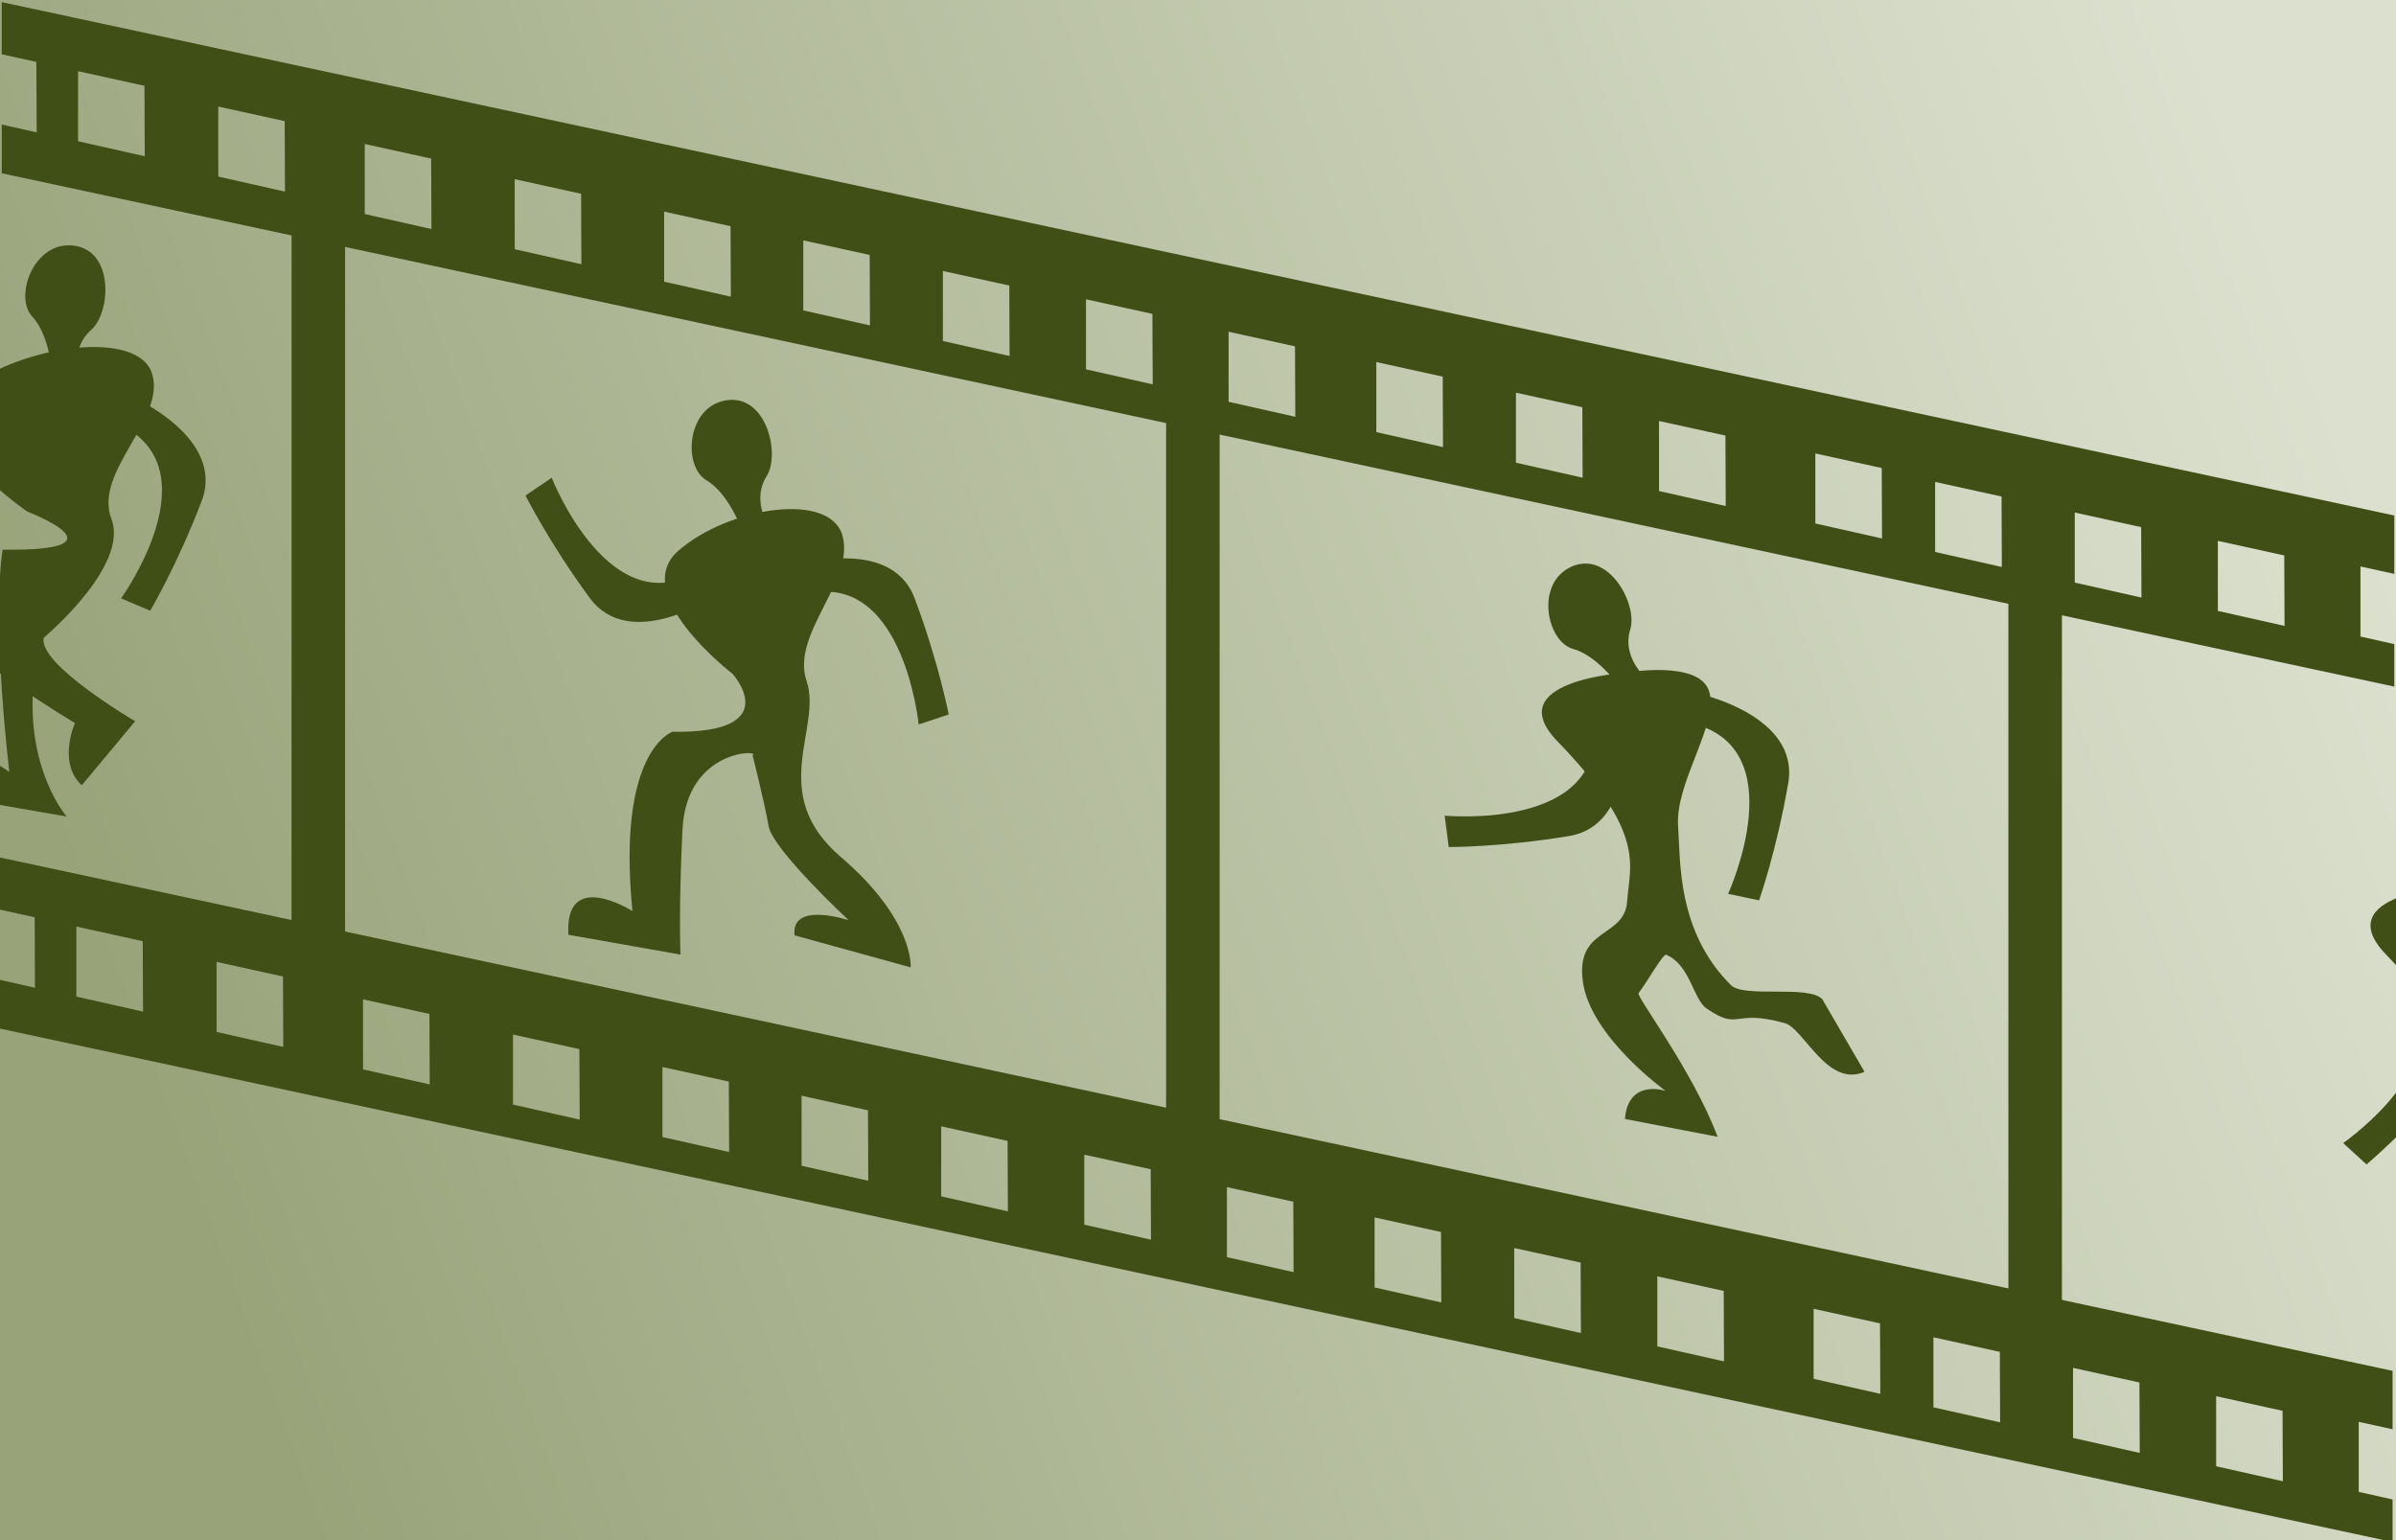 <?xml version="1.0" encoding="UTF-8" standalone="no"?>
<svg
   viewBox="0 0 700 450"
   version="1.1"
   id="svg854"
   sodipodi:docname="blog-18.svg"
   inkscape:version="1.1.1 (3bf5ae0d25, 2021-09-20)"
   xmlns:inkscape="http://www.inkscape.org/namespaces/inkscape"
   xmlns:sodipodi="http://sodipodi.sourceforge.net/DTD/sodipodi-0.dtd"
   xmlns:xlink="http://www.w3.org/1999/xlink"
   xmlns="http://www.w3.org/2000/svg"
   xmlns:svg="http://www.w3.org/2000/svg">
  <defs
     id="defs858">
    <linearGradient
       inkscape:collect="always"
       id="linearGradient3078">
      <stop
         style="stop-color:#98a37a;stop-opacity:1"
         offset="0"
         id="stop3074" />
      <stop
         style="stop-color:#dce1cf;stop-opacity:1"
         offset="1"
         id="stop3076" />
    </linearGradient>
    <linearGradient
       inkscape:collect="always"
       xlink:href="#linearGradient3078"
       id="linearGradient2841"
       gradientUnits="userSpaceOnUse"
       x1="28.067"
       y1="280.671"
       x2="657.822"
       y2="49.702" />
  </defs>
  <sodipodi:namedview
     id="namedview856"
     pagecolor="#ffffff"
     bordercolor="#666666"
     borderopacity="1.0"
     inkscape:pageshadow="2"
     inkscape:pageopacity="0.0"
     inkscape:pagecheckerboard="0"
     showgrid="false"
     inkscape:zoom="13.681506"
     inkscape:cx="-0.25581979"
     inkscape:cy="322.04057"
     inkscape:window-width="2256"
     inkscape:window-height="1410"
     inkscape:window-x="-11"
     inkscape:window-y="-11"
     inkscape:window-maximized="1"
     inkscape:current-layer="svg854" />
  <rect
     width="100%"
     height="100%"
     fill="#575f3f"
     fill-opacity="1"
     id="rect842"
     style="fill-opacity:1;fill:url(#linearGradient2841)" />
  <path
     style="fill:#404f15;fill-opacity:1;stroke:none;stroke-width:1px;stroke-linecap:butt;stroke-linejoin:miter;stroke-opacity:1"
     d="m 496.372,202.696 c 0,0 29.458,6.38 26.074,26.075 -3.383,19.695 -8.53,34.296 -8.53,34.296 -9.048,-1.901 -9.048,-1.901 -9.048,-1.901 0,0 19.86,-43.252 -11.407,-50.012 0.505,0.295 0.505,0.295 0.505,0.295 z"
     id="path13757-4" />
  <path
     style="fill:#404f15;fill-opacity:1;stroke:none;stroke-width:1px;stroke-linecap:butt;stroke-linejoin:miter;stroke-opacity:1"
     d="m 474.488,211.064 c 0,0 3.665,29.917 -16.048,33.2 -19.712,3.283 -35.194,3.225 -35.194,3.225 -1.18,-9.17 -1.18,-9.17 -1.18,-9.17 0,0 47.378,4.528 43.477,-27.223 -0.113,0.574 -0.113,0.574 -0.113,0.574 z"
     id="path13757-8-4" />
  <path
     style="fill:#404f15;fill-opacity:1;stroke:none;stroke-width:1px;stroke-linecap:butt;stroke-linejoin:miter;stroke-opacity:1"
     d="m 479.754,196.946 c 0,0 -5.77,-5.718 -3.481,-12.991 2.289,-7.272 -6.205,-23.157 -17.047,-18.436 -10.842,4.721 -7.432,21.968 0.406,24.106 7.837,2.138 14.969,12.939 14.969,12.939 z"
     id="path13894-7" />
  <path
     id="path844"
     style="fill:#404f15;fill-opacity:1"
     d="M 0.5 0.619 L 0.5 15.867 L 10.629 18.092 L 10.715 38.68 L 0.5 36.383 L 0.5 50.619 L 699.5 200.619 L 699.5 188.203 L 689.619 185.98 L 689.619 165.516 L 699.5 167.686 L 699.5 150.619 L 0.5 0.619 z M 22.805 20.805 L 42.203 25.066 L 42.289 45.652 L 22.805 41.27 L 22.805 20.805 z M 63.775 31.135 L 83.176 35.396 L 83.262 55.982 L 63.775 51.6 L 63.775 31.135 z M 106.564 42.072 L 125.963 46.334 L 126.049 66.922 L 106.564 62.539 L 106.564 42.072 z M 150.371 52.354 L 169.771 56.613 L 169.857 77.201 L 150.371 72.818 L 150.371 52.354 z M 194.035 61.834 L 213.434 66.096 L 213.52 86.684 L 194.035 82.301 L 194.035 61.834 z M 234.684 70.232 L 254.082 74.494 L 254.168 95.08 L 234.684 90.699 L 234.684 70.232 z M 275.471 79.172 L 294.871 83.434 L 294.957 104.02 L 275.471 99.637 L 275.471 79.172 z M 317.279 87.451 L 336.68 91.713 L 336.764 112.299 L 317.279 107.916 L 317.279 87.451 z M 358.943 96.934 L 378.342 101.195 L 378.428 121.781 L 358.943 117.398 L 358.943 96.934 z M 402.098 105.789 L 421.498 110.049 L 421.582 130.637 L 402.098 126.254 L 402.098 105.789 z M 442.885 114.727 L 462.285 118.988 L 462.371 139.574 L 442.885 135.193 L 442.885 114.727 z M 484.693 123.006 L 504.094 127.268 L 504.178 147.855 L 484.693 143.473 L 484.693 123.006 z M 530.357 132.488 L 549.756 136.75 L 549.842 157.336 L 530.357 152.955 L 530.357 132.488 z M 565.359 140.814 L 584.758 145.076 L 584.844 165.662 L 565.359 161.279 L 565.359 140.814 z M 606.146 149.754 L 625.547 154.016 L 625.633 174.602 L 606.146 170.219 L 606.146 149.754 z M 647.955 158.033 L 667.355 162.295 L 667.439 182.881 L 647.955 178.498 L 647.955 158.033 z " />
  <path
     id="path844-7"
     style="fill:#404f15;fill-opacity:1"
     d="m 0,250.539 v 15.248 l 10.129,2.225 0.086,20.588 L 0,286.303 v 14.236 L 699,450.539 V 438.123 l -9.881,-2.223 V 415.436 l 9.881,2.17 v -17.066 z m 22.305,20.186 19.398,4.262 0.086,20.586 -19.484,-4.383 z m 40.971,10.33 19.4,4.262 0.086,20.586 -19.486,-4.383 z m 42.789,10.938 19.398,4.262 0.086,20.588 -19.484,-4.383 z m 43.807,10.281 19.4,4.26 0.086,20.588 -19.486,-4.383 z m 43.664,9.48 19.398,4.262 0.086,20.588 -19.484,-4.383 z m 40.648,8.398 19.398,4.262 0.086,20.586 -19.484,-4.381 z m 40.787,8.939 19.4,4.262 0.086,20.586 -19.486,-4.383 z m 41.809,8.279 19.4,4.262 0.084,20.586 -19.484,-4.383 z m 41.664,9.482 19.398,4.262 0.086,20.586 -19.484,-4.383 z m 43.154,8.855 19.4,4.26 0.084,20.588 -19.484,-4.383 z m 40.787,8.938 19.4,4.262 0.086,20.586 -19.486,-4.381 z m 41.809,8.279 19.4,4.262 0.084,20.588 -19.484,-4.383 z m 45.664,9.482 19.398,4.262 0.086,20.586 -19.484,-4.381 z m 35.002,8.326 19.398,4.262 0.086,20.586 -19.484,-4.383 z m 40.787,8.939 19.4,4.262 0.086,20.586 -19.486,-4.383 z m 41.809,8.279 19.4,4.262 0.084,20.586 -19.484,-4.383 z" />
  <path
     stroke-width="0.56"
     stroke="#000000"
     fill="#b8bea7"
     stroke-opacity="0"
     fill-opacity="1"
     d="m 85.175,285.655 c 0,0 15.641,0 15.641,0 0,0 0,-250.259 0,-250.259 0,0 -15.641,0 -15.641,0 0,0 0,250.259 0,250.259 z"
     id="path852"
     style="fill:#404f15;fill-opacity:1" />
  <path
     stroke-width="0.56"
     stroke="#000000"
     fill="#b8bea7"
     stroke-opacity="0"
     fill-opacity="1"
     d="m 340.679,337.972 c 0,0 15.641,0 15.641,0 0,0 0,-250.259 0,-250.259 0,0 -15.641,0 -15.641,0 0,0 0,250.259 0,250.259 z"
     id="path852-1"
     style="fill:#404f15;fill-opacity:1" />
  <path
     stroke-width="0.56"
     stroke="#000000"
     fill="#b8bea7"
     stroke-opacity="0"
     fill-opacity="1"
     d="m 586.758,397.335 c 0,0 15.641,0 15.641,0 0,0 0,-250.259 0,-250.259 0,0 -15.641,0 -15.641,0 0,0 0,250.259 0,250.259 z"
     id="path852-4"
     style="fill:#404f15;fill-opacity:1" />
  <path
     style="fill:#404f15;fill-opacity:1;stroke:#000000;stroke-width:0.951px;stroke-linecap:butt;stroke-linejoin:miter;stroke-opacity:0"
     d="m 184.775,266.213 c -4.678,-47.109 11.695,-52.403 11.695,-52.403 33.33,0.529 17.542,-16.938 17.542,-16.938 0,0 -30.406,-23.29 -15.788,-35.994 14.618,-12.704 44.44,-17.468 47.948,-4.235 3.508,13.233 -15.203,28.583 -10.525,42.346 4.678,13.762 -11.695,32.818 9.94,51.344 21.635,18.526 20.466,32.313 20.466,32.313 l -33.914,-9.356 c -1.169,-10.057 15.788,-4.431 15.788,-4.431 0,0 -22.22,-20.643 -23.389,-27.525 -1.169,-6.881 -4.678,-20.643 -4.678,-20.643 2.924,-1.588 -19.296,-2.117 -20.466,21.702 -1.169,23.819 -0.585,36.523 -0.585,36.523 l -32.745,-5.792 c -1.169,-19.585 18.711,-6.912 18.711,-6.912 z"
     id="path1055"
     sodipodi:nodetypes="cccsssscccscsccc" />
  <path
     style="fill:#404f15;fill-opacity:1;stroke:#000000;stroke-width:1.012px;stroke-linecap:butt;stroke-linejoin:miter;stroke-opacity:0"
     d="M 2.719,225.575 C -2.578,178.466 0.757,160.601 0.757,160.601 38.494,161.13 8.047,149.51 8.047,149.51 c 0,0 -34.427,-23.29 -17.876,-35.994 16.551,-12.704 50.316,-17.468 54.289,-4.235 3.972,13.233 -17.213,28.583 -11.917,42.346 5.296,13.762 -19.736,34.679 -19.736,34.679 -1.974,7.661 26.68,24.419 26.68,24.419 l -15.595,18.711 c -7.171,-6.549 -2.005,-18.173 -2.005,-18.173 0,0 -32.467,-19.474 -33.791,-26.355 -1.324,-6.881 26.571,-11.58 26.571,-11.58 3.31,-1.588 -3.721,4.899 -5.045,28.719 -1.324,23.819 9.863,36.523 9.863,36.523 l -30.058,-5.207 c -1.324,-19.585 13.292,-7.789 13.292,-7.789 z"
     id="path1055-0"
     sodipodi:nodetypes="cccsssscccscsccc" />
  <path
     style="fill:#404f15;stroke:none;stroke-width:1px;stroke-linecap:butt;stroke-linejoin:miter;stroke-opacity:1;fill-opacity:1"
     d="m 231.553,165.479 c 0,0 28.652,-9.356 35.669,9.356 7.017,18.711 9.94,33.914 9.94,33.914 -8.771,2.924 -8.771,2.924 -8.771,2.924 0,0 -4.678,-47.363 -35.084,-37.423 0.585,0 0.585,0 0.585,0 z"
     id="path13757" />
  <path
     style="fill:#404f15;fill-opacity:1;stroke:none;stroke-width:1px;stroke-linecap:butt;stroke-linejoin:miter;stroke-opacity:1"
     d="m 38.367,115.82 c 0,0 27.664,11.966 20.529,30.632 -7.135,18.667 -15.013,31.994 -15.013,31.994 -8.508,-3.618 -8.508,-3.618 -8.508,-3.618 0,0 27.863,-38.585 -1.503,-51.275 0.438,0.387 0.438,0.387 0.438,0.387 z"
     id="path13757-5" />
  <path
     style="fill:#404f15;stroke:none;stroke-width:1px;stroke-linecap:butt;stroke-linejoin:miter;stroke-opacity:1;fill-opacity:1"
     d="m 209.176,174.046 c 0,0 -25.035,16.784 -36.869,0.681 -11.834,-16.103 -18.775,-29.941 -18.775,-29.941 7.648,-5.195 7.648,-5.195 7.648,-5.195 0,0 17.362,44.314 43.927,26.491 -0.563,0.159 -0.563,0.159 -0.563,0.159 z"
     id="path13757-8" />
  <path
     style="fill:#404f15;stroke:none;stroke-width:1px;stroke-linecap:butt;stroke-linejoin:miter;stroke-opacity:1;fill-opacity:1"
     d="m 223.952,152.615 c 0,0 -4.093,-7.017 0,-13.449 4.093,-6.432 0,-23.974 -11.695,-22.22 -11.695,1.754 -12.864,19.296 -5.847,23.389 7.017,4.093 11.11,16.372 11.11,16.372 z"
     id="path13894" />
  <path
     style="fill:#404f15;fill-opacity:1;stroke:none;stroke-width:1px;stroke-linecap:butt;stroke-linejoin:miter;stroke-opacity:1"
     d="m 22.78,109.306 c 0,0 -1.927,-7.892 3.828,-12.892 C 32.362,91.413 33.432,73.431 21.722,71.784 10.011,70.137 3.897,86.621 9.459,92.542 15.02,98.463 15.449,111.399 15.449,111.399 Z"
     id="path13894-5" />
  <path
     style="fill:#404f15;fill-opacity:1;stroke:none;stroke-width:1.05px;stroke-linecap:butt;stroke-linejoin:miter;stroke-opacity:1"
     d="m 501.807,332.151 -27.078,-5.207 c 0.941,-11.923 11.883,-8.202 11.883,-8.202 0,0 -21.883,-15.712 -24.162,-31.837 -2.279,-16.125 12.172,-12.691 12.924,-23.504 0.753,-10.814 5.744,-19.823 -20.366,-46.81 -17.177,-17.754 19.864,-20.026 19.864,-20.026 0,0 21.769,-3.93 24.505,5.58 2.735,9.51 -10.03,26.462 -9.118,39.279 0.731,10.274 -0.344,30.669 15.416,46.396 3.901,3.893 22.754,-0.185 26.734,4.163 l 12.311,21.18 c -10.888,4.738 -17.699,-12.664 -23.286,-14.223 -15.438,-4.306 -12.999,2.479 -22.864,-4.293 -3.956,-2.716 -4.756,-12.748 -11.798,-15.688 -0.902,-0.377 -5.343,7.671 -8.052,11.196 -0.789,1.027 15.588,22.211 23.087,41.997"
     id="path24101"
     sodipodi:nodetypes="cccssscsssccssssc" />
  <path
     style="fill:#404f15;fill-opacity:1;stroke:none;stroke-width:1.05px;stroke-linecap:butt;stroke-linejoin:miter;stroke-opacity:1"
     d="m 743.901,394.476 -27.078,-5.207 c 0.941,-11.923 11.883,-8.202 11.883,-8.202 0,0 -21.883,-15.712 -24.162,-31.837 -2.279,-16.125 12.172,-12.691 12.924,-23.504 0.753,-10.814 5.744,-19.823 -20.366,-46.81 -17.177,-17.754 19.864,-20.026 19.864,-20.026 0,0 21.769,-3.93 24.505,5.58 2.735,9.51 -10.03,26.462 -9.118,39.279 0.731,10.274 -0.344,30.669 15.416,46.396 3.901,3.893 22.754,-0.185 26.734,4.163 l 12.311,21.18 c -10.888,4.738 -17.699,-12.664 -23.286,-14.223 -15.438,-4.306 -12.999,2.479 -22.864,-4.293 -3.956,-2.716 -4.756,-12.748 -11.798,-15.688 -0.902,-0.377 -5.343,7.671 -8.052,11.196 -0.789,1.027 15.588,22.211 23.087,41.997"
     id="path24101-6"
     sodipodi:nodetypes="cccssscsssccssssc" />
  <path
     style="fill:#404f15;fill-opacity:1;stroke:none;stroke-width:1px;stroke-linecap:butt;stroke-linejoin:miter;stroke-opacity:1"
     d="m 707.021,279.335 c 0,0 22.107,20.488 9.168,35.717 -12.939,15.23 -24.802,25.177 -24.802,25.177 -6.82,-6.243 -6.82,-6.243 -6.82,-6.243 0,0 39.113,-27.117 15.642,-48.854 0.284,0.511 0.284,0.511 0.284,0.511 z"
     id="path13757-8-4-3" />
</svg>
